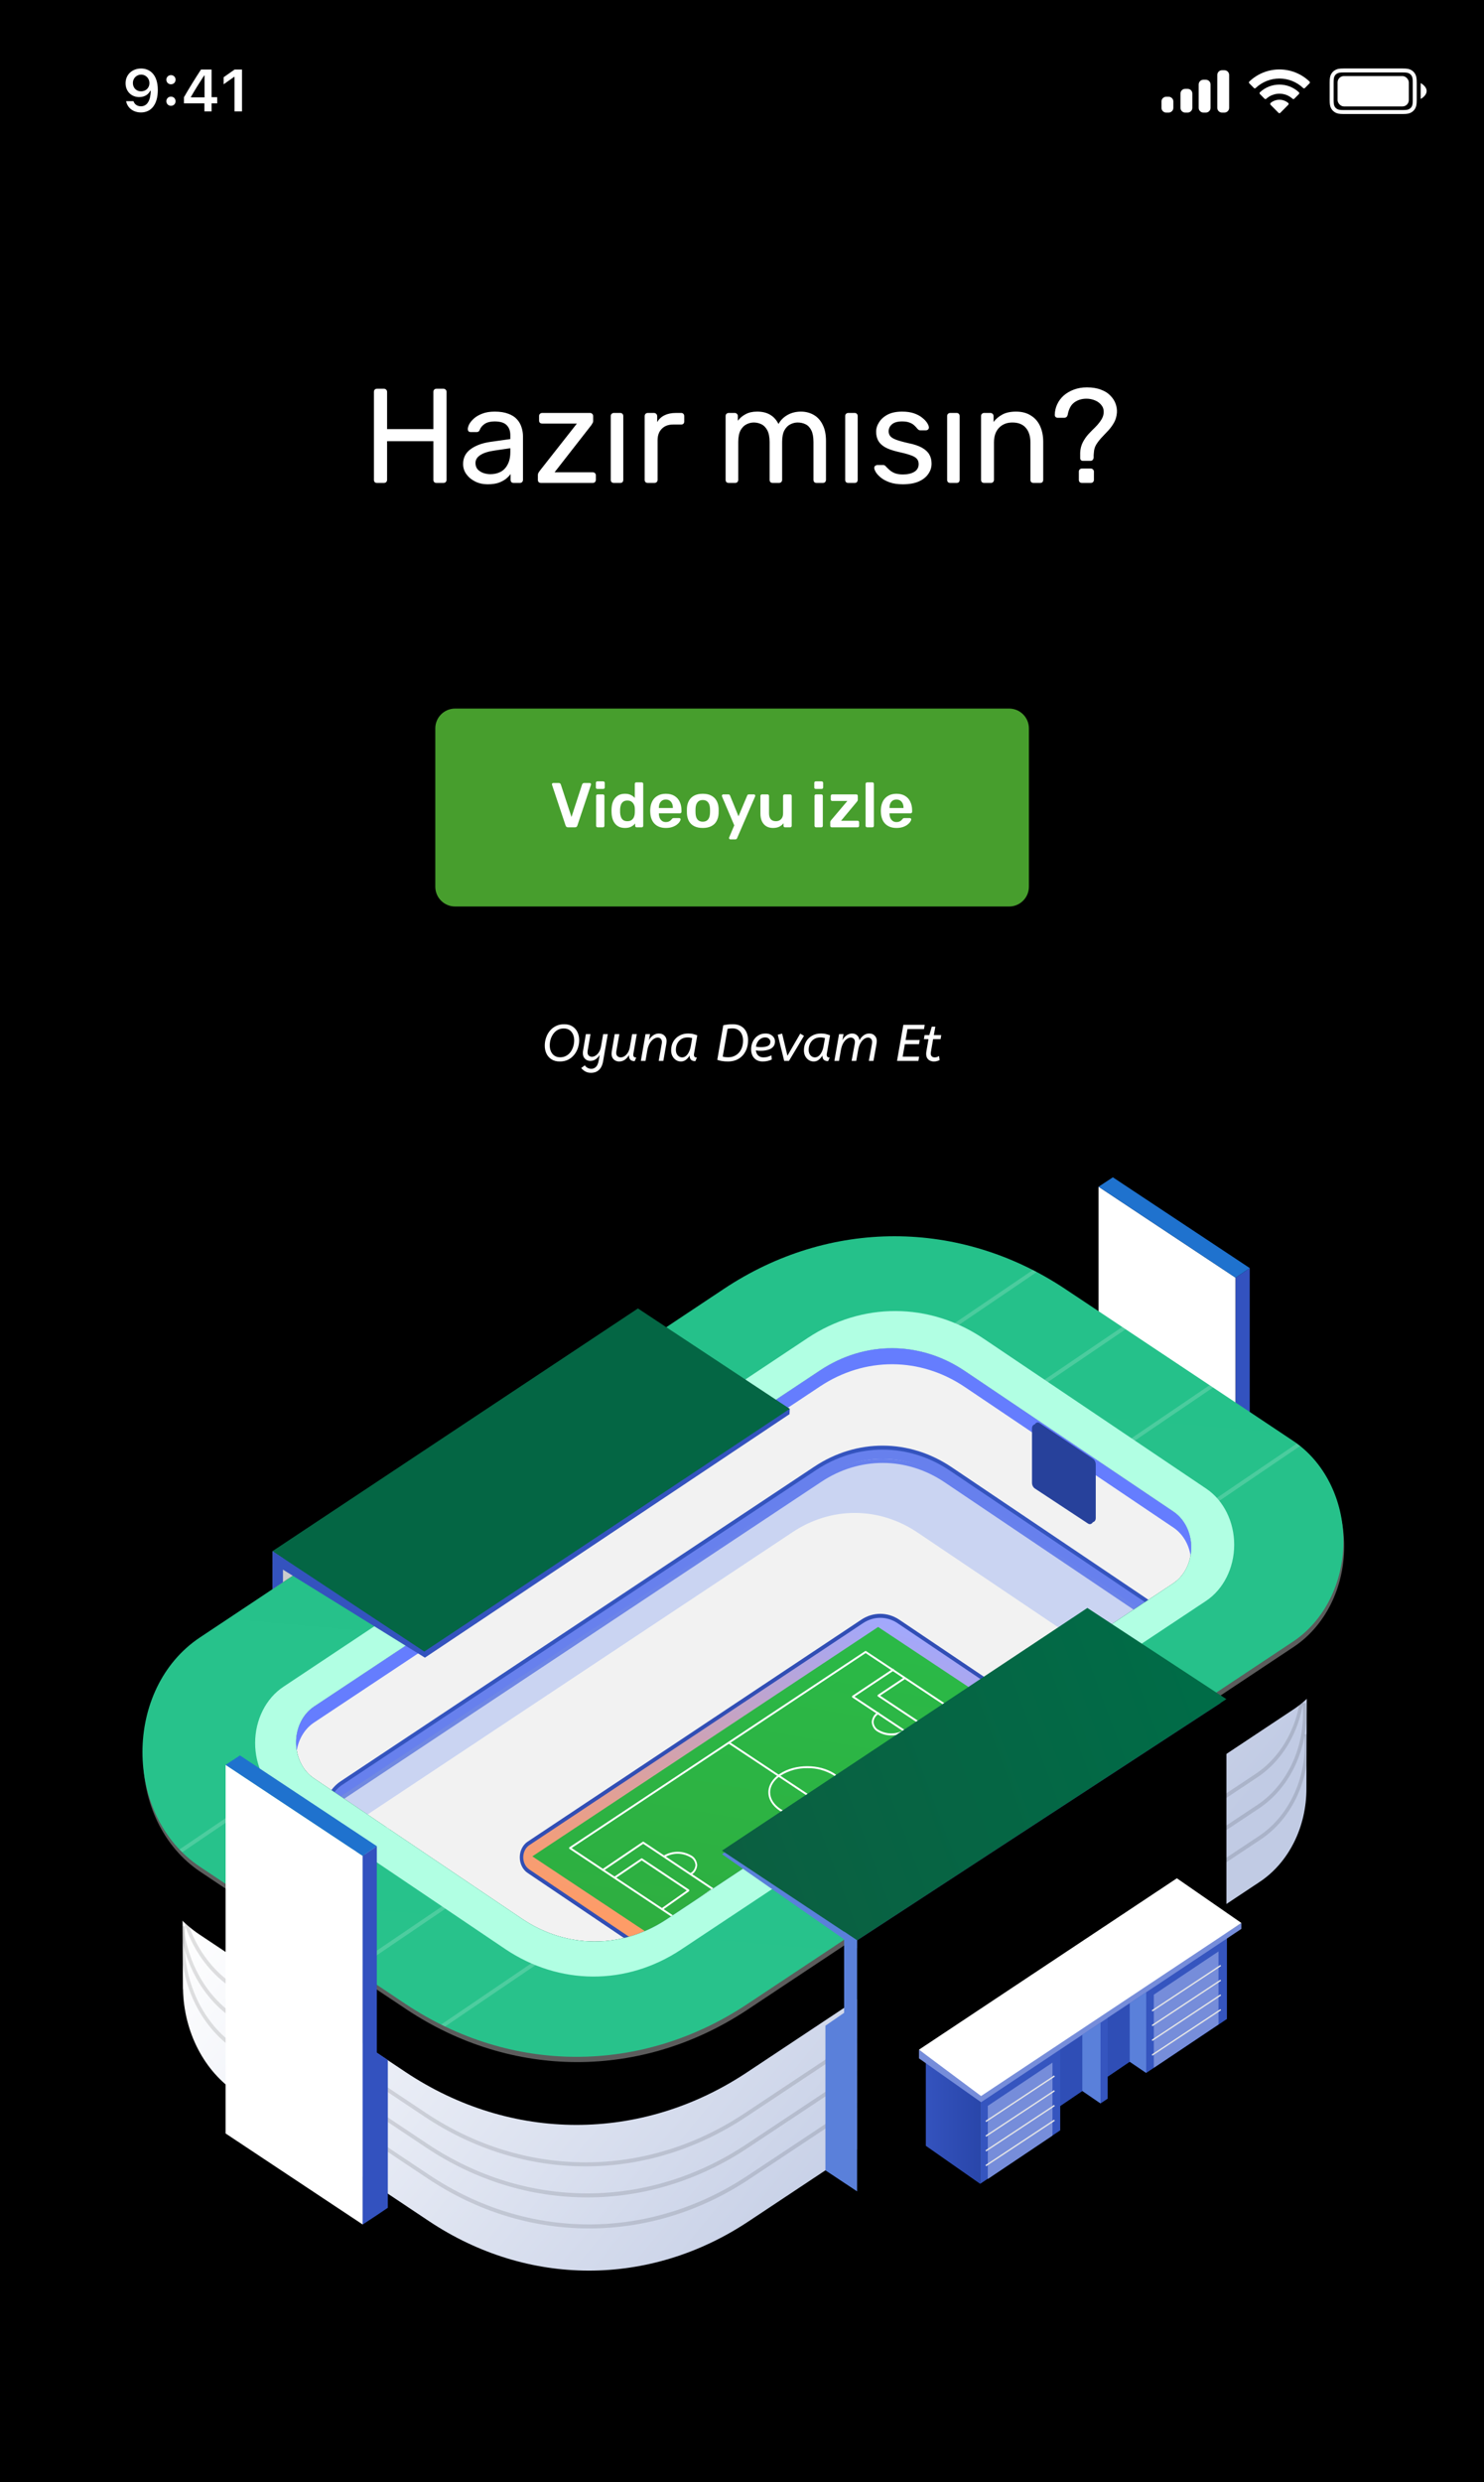 <svg width="375" height="627" viewBox="0 0 375 627" fill="none" xmlns="http://www.w3.org/2000/svg">
<g clip-path="url(#clip0_160_1298)">
<rect width="375" height="627" fill="black"/>
<path d="M35.659 17.31C33.367 17.31 31.733 18.877 31.733 21.023V21.038C31.733 23.045 33.154 24.524 35.183 24.524C36.633 24.524 37.556 23.785 37.944 22.95H38.091C38.054 25.088 37.358 26.854 35.615 26.854C34.685 26.854 34.033 26.37 33.755 25.63L33.733 25.557H31.873L31.887 25.638C32.224 27.256 33.674 28.406 35.615 28.406C38.274 28.406 39.878 26.297 39.878 22.737V22.723C39.878 18.914 37.915 17.31 35.659 17.31ZM35.652 23.074C34.451 23.074 33.579 22.195 33.579 20.972V20.957C33.579 19.778 34.509 18.848 35.674 18.848C36.846 18.848 37.761 19.793 37.761 21.002V21.016C37.761 22.21 36.846 23.074 35.652 23.074ZM43.203 21.294C43.877 21.294 44.368 20.782 44.368 20.137C44.368 19.485 43.877 18.98 43.203 18.98C42.537 18.98 42.039 19.485 42.039 20.137C42.039 20.782 42.537 21.294 43.203 21.294ZM43.203 26.729C43.877 26.729 44.368 26.224 44.368 25.572C44.368 24.92 43.877 24.415 43.203 24.415C42.537 24.415 42.039 24.92 42.039 25.572C42.039 26.224 42.537 26.729 43.203 26.729ZM51.655 28.143H53.464V26.114H54.885V24.554H53.464V17.574H50.791C49.355 19.756 47.854 22.188 46.484 24.568V26.114H51.655V28.143ZM48.242 24.598V24.488C49.268 22.693 50.491 20.738 51.575 19.082H51.685V24.598H48.242ZM59.265 28.143H61.155V17.574H59.273L56.511 19.515V21.294L59.141 19.434H59.265V28.143Z" fill="white"/>
<path fill-rule="evenodd" clip-rule="evenodd" d="M339.589 17.303H354.411C355.659 17.303 356.111 17.433 356.568 17.677C357.024 17.921 357.382 18.279 357.626 18.735C357.87 19.191 358 19.644 358 20.892V25.213C358 26.461 357.87 26.914 357.626 27.37C357.382 27.827 357.024 28.185 356.568 28.429C356.111 28.673 355.659 28.803 354.411 28.803H339.589C338.341 28.803 337.889 28.673 337.432 28.429C336.976 28.185 336.618 27.827 336.374 27.37C336.13 26.914 336 26.461 336 25.213V20.892C336 19.644 336.13 19.191 336.374 18.735C336.618 18.279 336.976 17.921 337.432 17.677C337.889 17.433 338.341 17.303 339.589 17.303ZM339.589 18.303C338.602 18.303 338.258 18.369 337.904 18.558C337.622 18.709 337.407 18.925 337.256 19.207C337.067 19.561 337 19.905 337 20.892V25.213C337 26.2 337.067 26.545 337.256 26.899C337.407 27.181 337.622 27.396 337.904 27.547C338.258 27.736 338.602 27.803 339.589 27.803H354.411C355.398 27.803 355.742 27.736 356.096 27.547C356.378 27.396 356.593 27.181 356.744 26.899C356.933 26.545 357 26.2 357 25.213V20.892C357 19.905 356.933 19.561 356.744 19.207C356.593 18.925 356.378 18.709 356.096 18.558C355.742 18.369 355.398 18.303 354.411 18.303H339.589ZM360.5 22.993C360.5 24.229 359 24.993 359 24.993V20.993C359 20.993 360.5 21.756 360.5 22.993Z" fill="white"/>
<rect x="338" y="19.219" width="18" height="7.667" rx="1.6" fill="white"/>
<path fill-rule="evenodd" clip-rule="evenodd" d="M307.623 18.708C307.6 18.824 307.6 18.963 307.6 19.242V26.942C307.6 27.221 307.6 27.36 307.623 27.476C307.718 27.952 308.09 28.324 308.566 28.419C308.682 28.442 308.821 28.442 309.1 28.442C309.379 28.442 309.518 28.442 309.634 28.419C310.11 28.324 310.482 27.952 310.577 27.476C310.6 27.36 310.6 27.221 310.6 26.942V19.242C310.6 18.963 310.6 18.824 310.577 18.708C310.482 18.232 310.11 17.86 309.634 17.765C309.518 17.742 309.379 17.742 309.1 17.742C308.821 17.742 308.682 17.742 308.566 17.765C308.09 17.86 307.718 18.232 307.623 18.708ZM302.9 21.642C302.9 21.363 302.9 21.224 302.923 21.108C303.018 20.632 303.39 20.26 303.866 20.165C303.982 20.142 304.121 20.142 304.4 20.142C304.679 20.142 304.818 20.142 304.934 20.165C305.41 20.26 305.782 20.632 305.877 21.108C305.9 21.224 305.9 21.363 305.9 21.642V26.942C305.9 27.221 305.9 27.36 305.877 27.476C305.782 27.952 305.41 28.324 304.934 28.419C304.818 28.442 304.679 28.442 304.4 28.442C304.121 28.442 303.982 28.442 303.866 28.419C303.39 28.324 303.018 27.952 302.923 27.476C302.9 27.36 302.9 27.221 302.9 26.942V21.642ZM298.323 23.408C298.3 23.524 298.3 23.663 298.3 23.942V26.942C298.3 27.221 298.3 27.36 298.323 27.476C298.418 27.952 298.79 28.324 299.266 28.419C299.382 28.442 299.521 28.442 299.8 28.442C300.079 28.442 300.218 28.442 300.334 28.419C300.81 28.324 301.182 27.952 301.277 27.476C301.3 27.36 301.3 27.221 301.3 26.942V23.942C301.3 23.663 301.3 23.524 301.277 23.408C301.182 22.932 300.81 22.56 300.334 22.465C300.218 22.442 300.079 22.442 299.8 22.442C299.521 22.442 299.382 22.442 299.266 22.465C298.79 22.56 298.418 22.932 298.323 23.408ZM293.523 25.408C293.5 25.524 293.5 25.663 293.5 25.942V26.942C293.5 27.221 293.5 27.36 293.523 27.476C293.618 27.952 293.99 28.324 294.466 28.419C294.582 28.442 294.721 28.442 295 28.442C295.279 28.442 295.418 28.442 295.534 28.419C296.01 28.324 296.382 27.952 296.477 27.476C296.5 27.36 296.5 27.221 296.5 26.942V25.942C296.5 25.663 296.5 25.524 296.477 25.408C296.382 24.932 296.01 24.56 295.534 24.465C295.418 24.442 295.279 24.442 295 24.442C294.721 24.442 294.582 24.442 294.466 24.465C293.99 24.56 293.618 24.932 293.523 25.408Z" fill="white"/>
<path fill-rule="evenodd" clip-rule="evenodd" d="M323.302 19.839C325.536 19.839 327.685 20.698 329.305 22.238C329.427 22.356 329.622 22.355 329.742 22.234L330.907 21.058C330.968 20.997 331.002 20.914 331.002 20.827C331.001 20.741 330.966 20.659 330.905 20.598C326.654 16.525 319.949 16.525 315.699 20.598C315.637 20.658 315.602 20.741 315.602 20.827C315.601 20.913 315.635 20.997 315.696 21.058L316.862 22.234C316.982 22.355 317.177 22.357 317.299 22.238C318.918 20.698 321.067 19.839 323.302 19.839V19.839ZM323.302 23.667C324.53 23.667 325.714 24.123 326.624 24.947C326.747 25.064 326.94 25.061 327.06 24.941L328.225 23.765C328.286 23.703 328.32 23.619 328.319 23.532C328.318 23.445 328.283 23.363 328.22 23.302C325.449 20.724 321.157 20.724 318.386 23.302C318.324 23.363 318.288 23.445 318.287 23.532C318.286 23.619 318.32 23.703 318.382 23.765L319.546 24.941C319.666 25.061 319.86 25.064 319.983 24.947C320.892 24.123 322.075 23.667 323.302 23.667V23.667ZM325.54 26.474C325.602 26.413 325.636 26.329 325.634 26.242C325.633 26.155 325.595 26.072 325.53 26.014C324.244 24.926 322.36 24.926 321.074 26.014C321.009 26.072 320.971 26.155 320.969 26.242C320.968 26.329 321.002 26.413 321.064 26.474L323.078 28.507C323.138 28.567 323.218 28.6 323.302 28.6C323.386 28.6 323.466 28.567 323.525 28.507L325.54 26.474Z" fill="white"/>
<path d="M95.266 122C95.017 122 94.824 121.932 94.688 121.796C94.552 121.637 94.484 121.445 94.484 121.218V99.016C94.484 98.767 94.552 98.574 94.688 98.438C94.824 98.279 95.017 98.2 95.266 98.2H97C97.25 98.2 97.442 98.279 97.578 98.438C97.737 98.574 97.816 98.767 97.816 99.016V108.4H109.512V99.016C109.512 98.767 109.58 98.574 109.716 98.438C109.875 98.279 110.068 98.2 110.294 98.2H112.028C112.278 98.2 112.47 98.279 112.606 98.438C112.765 98.574 112.844 98.767 112.844 99.016V121.218C112.844 121.445 112.765 121.637 112.606 121.796C112.47 121.932 112.278 122 112.028 122H110.294C110.068 122 109.875 121.932 109.716 121.796C109.58 121.637 109.512 121.445 109.512 121.218V111.46H97.816V121.218C97.816 121.445 97.737 121.637 97.578 121.796C97.442 121.932 97.25 122 97 122H95.266ZM123.211 122.34C122.077 122.34 121.046 122.113 120.117 121.66C119.187 121.207 118.439 120.595 117.873 119.824C117.306 119.053 117.023 118.181 117.023 117.206C117.023 115.642 117.657 114.395 118.927 113.466C120.196 112.537 121.851 111.925 123.891 111.63L128.957 110.916V109.93C128.957 108.842 128.639 107.992 128.005 107.38C127.393 106.768 126.384 106.462 124.979 106.462C123.959 106.462 123.131 106.666 122.497 107.074C121.885 107.482 121.454 108.003 121.205 108.638C121.069 108.978 120.831 109.148 120.491 109.148H118.961C118.711 109.148 118.519 109.08 118.383 108.944C118.269 108.785 118.213 108.604 118.213 108.4C118.213 108.06 118.337 107.641 118.587 107.142C118.859 106.643 119.267 106.156 119.811 105.68C120.355 105.204 121.046 104.807 121.885 104.49C122.746 104.15 123.789 103.98 125.013 103.98C126.373 103.98 127.517 104.161 128.447 104.524C129.376 104.864 130.101 105.329 130.623 105.918C131.167 106.507 131.552 107.176 131.779 107.924C132.028 108.672 132.153 109.431 132.153 110.202V121.218C132.153 121.445 132.073 121.637 131.915 121.796C131.779 121.932 131.597 122 131.371 122H129.807C129.557 122 129.365 121.932 129.229 121.796C129.093 121.637 129.025 121.445 129.025 121.218V119.756C128.73 120.164 128.333 120.572 127.835 120.98C127.336 121.365 126.713 121.694 125.965 121.966C125.217 122.215 124.299 122.34 123.211 122.34ZM123.925 119.79C124.854 119.79 125.704 119.597 126.475 119.212C127.245 118.804 127.846 118.181 128.277 117.342C128.73 116.503 128.957 115.449 128.957 114.18V113.228L125.013 113.806C123.403 114.033 122.191 114.418 121.375 114.962C120.559 115.483 120.151 116.152 120.151 116.968C120.151 117.603 120.332 118.135 120.695 118.566C121.08 118.974 121.556 119.28 122.123 119.484C122.712 119.688 123.313 119.79 123.925 119.79ZM136.7 122C136.474 122 136.281 121.932 136.122 121.796C135.986 121.637 135.918 121.445 135.918 121.218V120.028C135.918 119.824 135.964 119.631 136.054 119.45C136.168 119.269 136.281 119.099 136.394 118.94L145.778 107.006H137.006C136.78 107.006 136.587 106.938 136.428 106.802C136.292 106.666 136.224 106.473 136.224 106.224V105.102C136.224 104.875 136.292 104.694 136.428 104.558C136.587 104.399 136.78 104.32 137.006 104.32H149.11C149.337 104.32 149.518 104.399 149.654 104.558C149.813 104.694 149.892 104.875 149.892 105.102V106.36C149.892 106.564 149.836 106.745 149.722 106.904C149.632 107.063 149.53 107.233 149.416 107.414L140.134 119.314H149.79C150.017 119.314 150.198 119.382 150.334 119.518C150.493 119.654 150.572 119.847 150.572 120.096V121.218C150.572 121.445 150.493 121.637 150.334 121.796C150.198 121.932 150.017 122 149.79 122H136.7ZM155.121 122C154.895 122 154.702 121.932 154.543 121.796C154.407 121.637 154.339 121.445 154.339 121.218V105.102C154.339 104.875 154.407 104.694 154.543 104.558C154.702 104.399 154.895 104.32 155.121 104.32H156.753C156.98 104.32 157.161 104.399 157.297 104.558C157.433 104.694 157.501 104.875 157.501 105.102V121.218C157.501 121.445 157.433 121.637 157.297 121.796C157.161 121.932 156.98 122 156.753 122H155.121ZM163.688 122C163.461 122 163.268 121.932 163.11 121.796C162.974 121.637 162.906 121.445 162.906 121.218V105.136C162.906 104.909 162.974 104.717 163.11 104.558C163.268 104.399 163.461 104.32 163.688 104.32H165.252C165.478 104.32 165.671 104.399 165.83 104.558C165.988 104.717 166.068 104.909 166.068 105.136V106.632C166.521 105.861 167.144 105.283 167.938 104.898C168.731 104.513 169.683 104.32 170.794 104.32H172.154C172.38 104.32 172.562 104.399 172.698 104.558C172.834 104.694 172.902 104.875 172.902 105.102V106.496C172.902 106.723 172.834 106.904 172.698 107.04C172.562 107.176 172.38 107.244 172.154 107.244H170.114C168.89 107.244 167.926 107.607 167.224 108.332C166.521 109.035 166.17 109.998 166.17 111.222V121.218C166.17 121.445 166.09 121.637 165.932 121.796C165.773 121.932 165.58 122 165.354 122H163.688ZM184.141 122C183.914 122 183.721 121.932 183.563 121.796C183.427 121.637 183.359 121.445 183.359 121.218V105.102C183.359 104.875 183.427 104.694 183.563 104.558C183.721 104.399 183.914 104.32 184.141 104.32H185.671C185.897 104.32 186.079 104.399 186.215 104.558C186.373 104.694 186.453 104.875 186.453 105.102V106.292C186.974 105.589 187.631 105.034 188.425 104.626C189.218 104.195 190.17 103.98 191.281 103.98C193.842 103.957 195.655 105 196.721 107.108C197.242 106.156 198.001 105.397 198.999 104.83C199.996 104.263 201.129 103.98 202.399 103.98C203.577 103.98 204.643 104.252 205.595 104.796C206.569 105.34 207.329 106.167 207.873 107.278C208.439 108.366 208.723 109.737 208.723 111.392V121.218C208.723 121.445 208.643 121.637 208.485 121.796C208.349 121.932 208.167 122 207.941 122H206.343C206.116 122 205.923 121.932 205.765 121.796C205.629 121.637 205.561 121.445 205.561 121.218V111.698C205.561 110.429 205.379 109.431 205.017 108.706C204.654 107.981 204.167 107.471 203.555 107.176C202.943 106.881 202.274 106.734 201.549 106.734C200.959 106.734 200.359 106.881 199.747 107.176C199.135 107.471 198.625 107.981 198.217 108.706C197.831 109.431 197.639 110.429 197.639 111.698V121.218C197.639 121.445 197.559 121.637 197.401 121.796C197.265 121.932 197.083 122 196.857 122H195.259C195.032 122 194.839 121.932 194.681 121.796C194.545 121.637 194.477 121.445 194.477 121.218V111.698C194.477 110.429 194.284 109.431 193.899 108.706C193.513 107.981 193.015 107.471 192.403 107.176C191.791 106.881 191.145 106.734 190.465 106.734C189.875 106.734 189.275 106.881 188.663 107.176C188.051 107.471 187.541 107.981 187.133 108.706C186.747 109.431 186.555 110.417 186.555 111.664V121.218C186.555 121.445 186.475 121.637 186.317 121.796C186.181 121.932 185.999 122 185.773 122H184.141ZM214.356 122C214.129 122 213.936 121.932 213.778 121.796C213.642 121.637 213.574 121.445 213.574 121.218V105.102C213.574 104.875 213.642 104.694 213.778 104.558C213.936 104.399 214.129 104.32 214.356 104.32H215.988C216.214 104.32 216.396 104.399 216.532 104.558C216.668 104.694 216.736 104.875 216.736 105.102V121.218C216.736 121.445 216.668 121.637 216.532 121.796C216.396 121.932 216.214 122 215.988 122H214.356ZM228.127 122.34C226.858 122.34 225.77 122.181 224.863 121.864C223.957 121.547 223.22 121.161 222.653 120.708C222.087 120.255 221.656 119.801 221.361 119.348C221.089 118.895 220.942 118.532 220.919 118.26C220.897 118.011 220.976 117.818 221.157 117.682C221.339 117.546 221.52 117.478 221.701 117.478H223.197C223.333 117.478 223.435 117.501 223.503 117.546C223.594 117.569 223.707 117.659 223.843 117.818C224.138 118.135 224.467 118.453 224.829 118.77C225.192 119.087 225.634 119.348 226.155 119.552C226.699 119.756 227.368 119.858 228.161 119.858C229.317 119.858 230.269 119.643 231.017 119.212C231.765 118.759 232.139 118.101 232.139 117.24C232.139 116.673 231.981 116.22 231.663 115.88C231.369 115.54 230.825 115.234 230.031 114.962C229.261 114.69 228.195 114.407 226.835 114.112C225.475 113.795 224.399 113.409 223.605 112.956C222.812 112.48 222.245 111.925 221.905 111.29C221.565 110.633 221.395 109.896 221.395 109.08C221.395 108.241 221.645 107.437 222.143 106.666C222.642 105.873 223.367 105.227 224.319 104.728C225.294 104.229 226.507 103.98 227.957 103.98C229.136 103.98 230.145 104.127 230.983 104.422C231.822 104.717 232.513 105.091 233.057 105.544C233.601 105.975 234.009 106.405 234.281 106.836C234.553 107.267 234.701 107.629 234.723 107.924C234.746 108.151 234.678 108.343 234.519 108.502C234.361 108.638 234.179 108.706 233.975 108.706H232.547C232.389 108.706 232.253 108.672 232.139 108.604C232.049 108.536 231.958 108.457 231.867 108.366C231.641 108.071 231.369 107.777 231.051 107.482C230.757 107.187 230.36 106.949 229.861 106.768C229.385 106.564 228.751 106.462 227.957 106.462C226.824 106.462 225.974 106.7 225.407 107.176C224.841 107.652 224.557 108.253 224.557 108.978C224.557 109.409 224.682 109.794 224.931 110.134C225.181 110.474 225.657 110.78 226.359 111.052C227.062 111.324 228.105 111.619 229.487 111.936C230.983 112.231 232.162 112.627 233.023 113.126C233.885 113.625 234.497 114.203 234.859 114.86C235.222 115.517 235.403 116.277 235.403 117.138C235.403 118.09 235.12 118.963 234.553 119.756C234.009 120.549 233.193 121.184 232.105 121.66C231.04 122.113 229.714 122.34 228.127 122.34ZM240.121 122C239.895 122 239.702 121.932 239.543 121.796C239.407 121.637 239.339 121.445 239.339 121.218V105.102C239.339 104.875 239.407 104.694 239.543 104.558C239.702 104.399 239.895 104.32 240.121 104.32H241.753C241.98 104.32 242.161 104.399 242.297 104.558C242.433 104.694 242.501 104.875 242.501 105.102V121.218C242.501 121.445 242.433 121.637 242.297 121.796C242.161 121.932 241.98 122 241.753 122H240.121ZM248.688 122C248.461 122 248.268 121.932 248.11 121.796C247.974 121.637 247.906 121.445 247.906 121.218V105.102C247.906 104.875 247.974 104.694 248.11 104.558C248.268 104.399 248.461 104.32 248.688 104.32H250.286C250.512 104.32 250.694 104.399 250.83 104.558C250.988 104.694 251.068 104.875 251.068 105.102V106.598C251.657 105.827 252.394 105.204 253.278 104.728C254.184 104.229 255.34 103.98 256.746 103.98C258.219 103.98 259.466 104.309 260.486 104.966C261.528 105.601 262.31 106.496 262.832 107.652C263.353 108.785 263.614 110.111 263.614 111.63V121.218C263.614 121.445 263.546 121.637 263.41 121.796C263.274 121.932 263.092 122 262.866 122H261.166C260.939 122 260.746 121.932 260.588 121.796C260.452 121.637 260.384 121.445 260.384 121.218V111.8C260.384 110.213 259.998 108.978 259.228 108.094C258.457 107.187 257.324 106.734 255.828 106.734C254.422 106.734 253.289 107.187 252.428 108.094C251.589 108.978 251.17 110.213 251.17 111.8V121.218C251.17 121.445 251.09 121.637 250.932 121.796C250.796 121.932 250.614 122 250.388 122H248.688ZM273.673 116.424C273.469 116.424 273.299 116.367 273.163 116.254C273.027 116.118 272.959 115.937 272.959 115.71C272.959 115.483 272.959 115.257 272.959 115.03C272.959 114.803 272.959 114.577 272.959 114.35C273.004 113.375 273.22 112.514 273.605 111.766C273.99 111.018 274.455 110.338 274.999 109.726C275.566 109.114 276.132 108.536 276.699 107.992C277.266 107.425 277.742 106.859 278.127 106.292C278.535 105.725 278.784 105.125 278.875 104.49C278.966 103.674 278.807 102.994 278.399 102.45C277.991 101.883 277.436 101.453 276.733 101.158C276.03 100.863 275.305 100.716 274.557 100.716C273.356 100.716 272.324 101.033 271.463 101.668C270.624 102.28 270.069 103.323 269.797 104.796C269.729 105.068 269.616 105.261 269.457 105.374C269.298 105.487 269.117 105.544 268.913 105.544H267.281C267.077 105.544 266.896 105.476 266.737 105.34C266.601 105.204 266.533 105.023 266.533 104.796C266.556 103.867 266.76 102.983 267.145 102.144C267.53 101.305 268.074 100.569 268.777 99.934C269.502 99.299 270.352 98.801 271.327 98.438C272.324 98.053 273.435 97.86 274.659 97.86C276.042 97.86 277.22 98.053 278.195 98.438C279.192 98.801 279.986 99.299 280.575 99.934C281.187 100.546 281.629 101.226 281.901 101.974C282.173 102.722 282.286 103.47 282.241 104.218C282.173 105.125 281.946 105.941 281.561 106.666C281.176 107.369 280.711 108.026 280.167 108.638C279.623 109.227 279.068 109.817 278.501 110.406C277.957 110.973 277.481 111.573 277.073 112.208C276.688 112.82 276.472 113.489 276.427 114.214C276.404 114.463 276.382 114.713 276.359 114.962C276.359 115.189 276.359 115.415 276.359 115.642C276.314 115.891 276.223 116.084 276.087 116.22C275.951 116.356 275.758 116.424 275.509 116.424H273.673ZM273.401 122C273.174 122 272.982 121.932 272.823 121.796C272.687 121.637 272.619 121.445 272.619 121.218V119.144C272.619 118.917 272.687 118.736 272.823 118.6C272.982 118.441 273.174 118.362 273.401 118.362H275.611C275.86 118.362 276.053 118.441 276.189 118.6C276.348 118.736 276.427 118.917 276.427 119.144V121.218C276.427 121.445 276.348 121.637 276.189 121.796C276.053 121.932 275.86 122 275.611 122H273.401Z" fill="white"/>
<g filter="url(#filter0_dd_160_1298)">
<path d="M110 176C110 173.239 112.239 171 115 171H255C257.761 171 260 173.239 260 176V216C260 218.761 257.761 221 255 221H115C112.239 221 110 218.761 110 216V176Z" fill="#479E2D"/>
<path d="M143.534 201C143.363 201 143.23 200.957 143.134 200.872C143.038 200.787 142.969 200.68 142.926 200.552L139.502 190.28C139.481 190.227 139.47 190.179 139.47 190.136C139.47 190.04 139.502 189.96 139.566 189.896C139.63 189.832 139.71 189.8 139.806 189.8H141.214C141.363 189.8 141.475 189.843 141.55 189.928C141.635 190.003 141.689 190.077 141.71 190.152L144.414 198.392L147.102 190.152C147.134 190.077 147.187 190.003 147.262 189.928C147.347 189.843 147.465 189.8 147.614 189.8H149.022C149.107 189.8 149.182 189.832 149.246 189.896C149.321 189.96 149.358 190.04 149.358 190.136C149.358 190.179 149.347 190.227 149.326 190.28L145.902 200.552C145.859 200.68 145.79 200.787 145.694 200.872C145.598 200.957 145.465 201 145.294 201H143.534ZM151.024 201C150.918 201 150.827 200.963 150.752 200.888C150.678 200.813 150.64 200.723 150.64 200.616V193.064C150.64 192.957 150.678 192.867 150.752 192.792C150.827 192.717 150.918 192.68 151.024 192.68H152.352C152.47 192.68 152.56 192.717 152.624 192.792C152.699 192.867 152.736 192.957 152.736 193.064V200.616C152.736 200.723 152.699 200.813 152.624 200.888C152.56 200.963 152.47 201 152.352 201H151.024ZM150.96 191.304C150.843 191.304 150.747 191.272 150.672 191.208C150.608 191.133 150.576 191.037 150.576 190.92V189.768C150.576 189.661 150.608 189.571 150.672 189.496C150.747 189.421 150.843 189.384 150.96 189.384H152.416C152.534 189.384 152.63 189.421 152.704 189.496C152.779 189.571 152.816 189.661 152.816 189.768V190.92C152.816 191.037 152.779 191.133 152.704 191.208C152.63 191.272 152.534 191.304 152.416 191.304H150.96ZM157.947 201.16C157.392 201.16 156.902 201.069 156.475 200.888C156.059 200.696 155.712 200.429 155.435 200.088C155.158 199.747 154.944 199.347 154.795 198.888C154.646 198.419 154.56 197.907 154.539 197.352C154.528 197.16 154.523 196.989 154.523 196.84C154.523 196.68 154.528 196.504 154.539 196.312C154.56 195.779 154.64 195.283 154.779 194.824C154.928 194.365 155.142 193.965 155.419 193.624C155.707 193.272 156.059 193 156.475 192.808C156.902 192.616 157.392 192.52 157.947 192.52C158.523 192.52 159.008 192.621 159.403 192.824C159.808 193.016 160.144 193.267 160.411 193.576V190.024C160.411 189.917 160.443 189.827 160.507 189.752C160.582 189.677 160.678 189.64 160.795 189.64H162.155C162.262 189.64 162.352 189.677 162.427 189.752C162.502 189.827 162.539 189.917 162.539 190.024V200.616C162.539 200.723 162.502 200.813 162.427 200.888C162.352 200.963 162.262 201 162.155 201H160.891C160.774 201 160.678 200.963 160.603 200.888C160.539 200.813 160.507 200.723 160.507 200.616V200.024C160.24 200.355 159.899 200.627 159.483 200.84C159.078 201.053 158.566 201.16 157.947 201.16ZM158.539 199.448C158.987 199.448 159.344 199.347 159.611 199.144C159.878 198.941 160.075 198.685 160.203 198.376C160.331 198.056 160.4 197.731 160.411 197.4C160.422 197.208 160.427 197.005 160.427 196.792C160.427 196.568 160.422 196.36 160.411 196.168C160.4 195.848 160.326 195.544 160.187 195.256C160.048 194.957 159.846 194.712 159.579 194.52C159.312 194.328 158.966 194.232 158.539 194.232C158.091 194.232 157.734 194.333 157.467 194.536C157.211 194.728 157.024 194.984 156.907 195.304C156.79 195.624 156.72 195.976 156.699 196.36C156.688 196.68 156.688 197 156.699 197.32C156.72 197.704 156.79 198.056 156.907 198.376C157.024 198.696 157.211 198.957 157.467 199.16C157.734 199.352 158.091 199.448 158.539 199.448ZM168.256 201.16C167.072 201.16 166.133 200.819 165.44 200.136C164.746 199.453 164.373 198.483 164.32 197.224C164.309 197.117 164.304 196.984 164.304 196.824C164.304 196.653 164.309 196.52 164.32 196.424C164.362 195.624 164.544 194.931 164.864 194.344C165.194 193.757 165.648 193.309 166.224 193C166.8 192.68 167.477 192.52 168.256 192.52C169.12 192.52 169.845 192.701 170.432 193.064C171.018 193.416 171.461 193.912 171.76 194.552C172.058 195.181 172.208 195.912 172.208 196.744V197.08C172.208 197.187 172.17 197.277 172.096 197.352C172.021 197.427 171.925 197.464 171.808 197.464H166.496C166.496 197.464 166.496 197.48 166.496 197.512C166.496 197.544 166.496 197.571 166.496 197.592C166.506 197.965 166.576 198.312 166.704 198.632C166.842 198.941 167.04 199.192 167.296 199.384C167.562 199.576 167.877 199.672 168.24 199.672C168.538 199.672 168.789 199.629 168.992 199.544C169.194 199.448 169.36 199.341 169.488 199.224C169.616 199.107 169.706 199.011 169.76 198.936C169.856 198.808 169.93 198.733 169.984 198.712C170.048 198.68 170.138 198.664 170.256 198.664H171.632C171.738 198.664 171.824 198.696 171.888 198.76C171.962 198.824 171.994 198.904 171.984 199C171.973 199.171 171.882 199.379 171.712 199.624C171.552 199.869 171.317 200.109 171.008 200.344C170.698 200.579 170.309 200.776 169.84 200.936C169.381 201.085 168.853 201.16 168.256 201.16ZM166.496 196.12H170.032V196.072C170.032 195.656 169.962 195.293 169.824 194.984C169.685 194.675 169.482 194.429 169.216 194.248C168.949 194.067 168.629 193.976 168.256 193.976C167.882 193.976 167.562 194.067 167.296 194.248C167.029 194.429 166.826 194.675 166.688 194.984C166.56 195.293 166.496 195.656 166.496 196.072V196.12ZM177.586 201.16C176.733 201.16 176.013 201.011 175.426 200.712C174.85 200.413 174.407 199.992 174.098 199.448C173.799 198.904 173.629 198.269 173.586 197.544C173.575 197.352 173.57 197.117 173.57 196.84C173.57 196.563 173.575 196.328 173.586 196.136C173.629 195.4 173.805 194.765 174.114 194.232C174.434 193.688 174.882 193.267 175.458 192.968C176.045 192.669 176.754 192.52 177.586 192.52C178.418 192.52 179.122 192.669 179.698 192.968C180.285 193.267 180.733 193.688 181.042 194.232C181.362 194.765 181.543 195.4 181.586 196.136C181.597 196.328 181.602 196.563 181.602 196.84C181.602 197.117 181.597 197.352 181.586 197.544C181.543 198.269 181.367 198.904 181.058 199.448C180.759 199.992 180.317 200.413 179.73 200.712C179.154 201.011 178.439 201.16 177.586 201.16ZM177.586 199.576C178.151 199.576 178.589 199.4 178.898 199.048C179.207 198.685 179.378 198.157 179.41 197.464C179.421 197.304 179.426 197.096 179.426 196.84C179.426 196.584 179.421 196.376 179.41 196.216C179.378 195.533 179.207 195.011 178.898 194.648C178.589 194.285 178.151 194.104 177.586 194.104C177.021 194.104 176.583 194.285 176.274 194.648C175.965 195.011 175.794 195.533 175.762 196.216C175.751 196.376 175.746 196.584 175.746 196.84C175.746 197.096 175.751 197.304 175.762 197.464C175.794 198.157 175.965 198.685 176.274 199.048C176.583 199.4 177.021 199.576 177.586 199.576ZM184.551 204.04C184.465 204.04 184.391 204.008 184.327 203.944C184.263 203.88 184.231 203.805 184.231 203.72C184.231 203.677 184.231 203.635 184.231 203.592C184.241 203.56 184.263 203.517 184.295 203.464L185.543 200.504L182.471 193.256C182.428 193.149 182.407 193.075 182.407 193.032C182.417 192.936 182.455 192.856 182.519 192.792C182.583 192.717 182.663 192.68 182.759 192.68H184.055C184.183 192.68 184.279 192.712 184.343 192.776C184.407 192.84 184.455 192.909 184.487 192.984L186.615 198.216L188.807 192.984C188.839 192.899 188.887 192.829 188.951 192.776C189.015 192.712 189.111 192.68 189.239 192.68H190.519C190.604 192.68 190.679 192.712 190.743 192.776C190.817 192.84 190.855 192.915 190.855 193C190.855 193.064 190.833 193.149 190.791 193.256L186.263 203.736C186.22 203.821 186.167 203.891 186.103 203.944C186.039 204.008 185.943 204.04 185.815 204.04H184.551ZM195.322 201.16C194.671 201.16 194.106 201.016 193.626 200.728C193.157 200.429 192.794 200.013 192.538 199.48C192.282 198.936 192.154 198.296 192.154 197.56V193.064C192.154 192.957 192.191 192.867 192.266 192.792C192.341 192.717 192.431 192.68 192.538 192.68H193.946C194.063 192.68 194.154 192.717 194.218 192.792C194.293 192.867 194.33 192.957 194.33 193.064V197.464C194.33 198.787 194.911 199.448 196.074 199.448C196.629 199.448 197.066 199.272 197.386 198.92C197.717 198.568 197.882 198.083 197.882 197.464V193.064C197.882 192.957 197.919 192.867 197.994 192.792C198.069 192.717 198.159 192.68 198.266 192.68H199.674C199.781 192.68 199.871 192.717 199.946 192.792C200.021 192.867 200.058 192.957 200.058 193.064V200.616C200.058 200.723 200.021 200.813 199.946 200.888C199.871 200.963 199.781 201 199.674 201H198.378C198.261 201 198.165 200.963 198.09 200.888C198.026 200.813 197.994 200.723 197.994 200.616V199.96C197.706 200.333 197.349 200.627 196.922 200.84C196.495 201.053 195.962 201.16 195.322 201.16ZM206.212 201C206.105 201 206.015 200.963 205.94 200.888C205.865 200.813 205.828 200.723 205.828 200.616V193.064C205.828 192.957 205.865 192.867 205.94 192.792C206.015 192.717 206.105 192.68 206.212 192.68H207.54C207.657 192.68 207.748 192.717 207.812 192.792C207.887 192.867 207.924 192.957 207.924 193.064V200.616C207.924 200.723 207.887 200.813 207.812 200.888C207.748 200.963 207.657 201 207.54 201H206.212ZM206.148 191.304C206.031 191.304 205.935 191.272 205.86 191.208C205.796 191.133 205.764 191.037 205.764 190.92V189.768C205.764 189.661 205.796 189.571 205.86 189.496C205.935 189.421 206.031 189.384 206.148 189.384H207.604C207.721 189.384 207.817 189.421 207.892 189.496C207.967 189.571 208.004 189.661 208.004 189.768V190.92C208.004 191.037 207.967 191.133 207.892 191.208C207.817 191.272 207.721 191.304 207.604 191.304H206.148ZM210.186 201C210.069 201 209.973 200.963 209.898 200.888C209.834 200.813 209.802 200.723 209.802 200.616V199.704C209.802 199.608 209.824 199.517 209.866 199.432C209.92 199.336 209.973 199.256 210.026 199.192L214.122 194.344H210.314C210.208 194.344 210.117 194.312 210.042 194.248C209.968 194.173 209.93 194.077 209.93 193.96V193.064C209.93 192.957 209.968 192.867 210.042 192.792C210.117 192.717 210.208 192.68 210.314 192.68H216.378C216.496 192.68 216.586 192.717 216.65 192.792C216.725 192.867 216.762 192.957 216.762 193.064V194.04C216.762 194.136 216.741 194.221 216.698 194.296C216.656 194.371 216.602 194.451 216.538 194.536L212.538 199.336H216.714C216.821 199.336 216.912 199.373 216.986 199.448C217.061 199.512 217.098 199.603 217.098 199.72V200.616C217.098 200.723 217.061 200.813 216.986 200.888C216.912 200.963 216.821 201 216.714 201H210.186ZM219.118 201C219.012 201 218.921 200.963 218.846 200.888C218.772 200.813 218.734 200.723 218.734 200.616V190.024C218.734 189.917 218.772 189.827 218.846 189.752C218.921 189.677 219.012 189.64 219.118 189.64H220.446C220.553 189.64 220.644 189.677 220.718 189.752C220.793 189.827 220.83 189.917 220.83 190.024V200.616C220.83 200.723 220.793 200.813 220.718 200.888C220.644 200.963 220.553 201 220.446 201H219.118ZM226.537 201.16C225.353 201.16 224.414 200.819 223.721 200.136C223.028 199.453 222.654 198.483 222.601 197.224C222.59 197.117 222.585 196.984 222.585 196.824C222.585 196.653 222.59 196.52 222.601 196.424C222.644 195.624 222.825 194.931 223.145 194.344C223.476 193.757 223.929 193.309 224.505 193C225.081 192.68 225.758 192.52 226.537 192.52C227.401 192.52 228.126 192.701 228.713 193.064C229.3 193.416 229.742 193.912 230.041 194.552C230.34 195.181 230.489 195.912 230.489 196.744V197.08C230.489 197.187 230.452 197.277 230.377 197.352C230.302 197.427 230.206 197.464 230.089 197.464H224.777C224.777 197.464 224.777 197.48 224.777 197.512C224.777 197.544 224.777 197.571 224.777 197.592C224.788 197.965 224.857 198.312 224.985 198.632C225.124 198.941 225.321 199.192 225.577 199.384C225.844 199.576 226.158 199.672 226.521 199.672C226.82 199.672 227.07 199.629 227.273 199.544C227.476 199.448 227.641 199.341 227.769 199.224C227.897 199.107 227.988 199.011 228.041 198.936C228.137 198.808 228.212 198.733 228.265 198.712C228.329 198.68 228.42 198.664 228.537 198.664H229.913C230.02 198.664 230.105 198.696 230.169 198.76C230.244 198.824 230.276 198.904 230.265 199C230.254 199.171 230.164 199.379 229.993 199.624C229.833 199.869 229.598 200.109 229.289 200.344C228.98 200.579 228.59 200.776 228.121 200.936C227.662 201.085 227.134 201.16 226.537 201.16ZM224.777 196.12H228.313V196.072C228.313 195.656 228.244 195.293 228.105 194.984C227.966 194.675 227.764 194.429 227.497 194.248C227.23 194.067 226.91 193.976 226.537 193.976C226.164 193.976 225.844 194.067 225.577 194.248C225.31 194.429 225.108 194.675 224.969 194.984C224.841 195.293 224.777 195.656 224.777 196.072V196.12Z" fill="white"/>
</g>
<g opacity="0.249" filter="url(#filter1_f_160_1298)">
<rect width="266.259" height="132.397" rx="32.152" transform="matrix(0.88 -0.475 0.433 0.901 36.004 503.098)" fill="black"/>
</g>
<path d="M223.728 326.828L49.792 432.803L139.058 513.843L314.93 407.209L294.039 353.297L223.728 326.828V326.828Z" fill="#F2F2F2"/>
<path d="M185.102 502.686C182.88 504.161 180.139 504.15 177.926 502.657L133.529 472.696C132.445 471.965 131.781 470.626 131.785 469.181C131.789 467.735 132.46 466.401 133.548 465.678L217.877 409.594C220.717 407.705 224.22 407.717 227.051 409.624L275.801 442.464L185.102 502.686Z" fill="url(#paint0_linear_160_1298)"/>
<path fill-rule="evenodd" clip-rule="evenodd" d="M185.322 503.122C184.171 503.886 182.865 504.288 181.535 504.286C180.188 504.287 178.866 503.875 177.704 503.092L133.307 473.131C132.087 472.309 131.34 470.803 131.345 469.178C131.349 467.552 132.105 466.052 133.328 465.239L217.657 409.155C220.635 407.18 224.305 407.191 227.274 409.186L276.676 442.466L185.322 503.122ZM184.882 502.247L274.926 442.46L226.828 410.059C224.133 408.248 220.801 408.237 218.097 410.031L133.768 466.114C132.815 466.748 132.227 467.915 132.224 469.181C132.221 470.446 132.802 471.618 133.751 472.258L178.148 502.219C180.226 503.617 182.795 503.628 184.882 502.247Z" fill="#314EB5"/>
<path d="M282.53 438.306C276.169 440.134 288.238 425.125 282.581 421.314L231.862 387.147C222.127 380.588 210.079 380.545 200.308 387.033L79.244 467.426C76.61 469.175 74.983 472.403 74.972 475.901C74.962 479.4 76.569 482.641 79.192 484.411C79.192 484.411 73.259 465.618 79.77 458.027L102.052 442.059L208.262 371.629L220.814 367.33L233.55 369.047L248.503 378.162L298.785 412.723C298.785 412.723 303.802 432.194 282.53 438.306Z" fill="#CAD4F2"/>
<path d="M300.503 390.292V390.292L289.423 405.109V405.109L300.503 390.292Z" fill="#808080"/>
<path d="M211.759 368.707L198.804 345.077V345.077L211.759 368.707V368.707Z" fill="#808080"/>
<path d="M244.762 346.217V346.217L233.548 369.049V369.049L244.762 346.217Z" fill="#808080"/>
<path d="M273.858 371.21V371.21L262.779 386.028V386.028L273.858 371.21Z" fill="#808080"/>
<path d="M180.325 387.986L163.477 370.641V370.641L180.325 387.986V387.986Z" fill="#808080"/>
<path d="M148.852 409.762L132.014 392.403V392.403L148.852 409.762V409.762Z" fill="#808080"/>
<path d="M113.614 434.881L96.776 417.522V417.522L113.614 434.881V434.881Z" fill="#808080"/>
<path d="M86.279 450.437L66.661 435.467V435.467L86.279 450.437V450.437Z" fill="#808080"/>
<path d="M215.509 411.131L189.855 382.905V382.905L215.509 411.131V411.131Z" fill="#808080"/>
<path d="M254.773 383.702V383.702L229.626 411.379V411.379L254.773 383.702Z" fill="#808080"/>
<path d="M286.566 403.169V403.169L261.419 430.846V430.846L286.566 403.169Z" fill="#808080"/>
<path d="M175.858 437.775L148.589 410.13V410.13L175.858 437.775V437.775Z" fill="#808080"/>
<path d="M136.96 462.915L105.19 438.154V438.154L136.96 462.915V462.915Z" fill="#808080"/>
<path fill-rule="evenodd" clip-rule="evenodd" d="M290.227 424.449L170.352 503.93C159.334 511.216 145.767 511.156 134.798 503.774L85.563 470.548C82.534 468.504 80.679 464.762 80.691 460.724C80.703 456.686 82.582 452.959 85.623 450.94L206.686 370.548C216.871 363.802 229.418 363.847 239.567 370.665L290.285 404.832C293.318 406.875 295.176 410.618 295.164 414.66C295.152 418.701 293.271 422.43 290.227 424.449ZM288.95 407.451L238.232 373.284C228.902 367.015 217.367 366.973 208.004 373.175L86.94 453.568C84.713 455.047 83.337 457.776 83.328 460.734C83.319 463.692 84.678 466.433 86.896 467.93L136.132 501.156C146.282 507.988 158.837 508.043 169.032 501.3L288.907 421.82C291.137 420.341 292.515 417.61 292.523 414.65C292.532 411.689 291.171 408.947 288.95 407.451Z" fill="#6780ED"/>
<path fill-rule="evenodd" clip-rule="evenodd" d="M169.91 501.238C164.672 504.707 158.734 506.53 152.69 506.526C146.556 506.53 140.532 504.652 135.239 501.085L86.005 467.86C83.246 465.999 81.556 462.591 81.567 458.912C81.578 455.234 83.289 451.839 86.059 450L205.785 370.496C216.524 363.384 229.753 363.432 240.453 370.621L289.838 403.89C292.6 405.75 294.292 409.16 294.281 412.841C294.27 416.522 292.557 419.919 289.784 421.757L169.91 501.238ZM240.005 371.494C234.853 368.028 228.991 366.203 223.022 366.207C217.124 366.203 211.33 367.985 206.222 371.373L86.496 450.877C83.997 452.536 82.453 455.598 82.443 458.916C82.433 462.235 83.958 465.309 86.447 466.988L135.681 500.212C146.105 507.228 158.998 507.285 169.468 500.361L289.342 420.881C291.843 419.223 293.389 416.159 293.398 412.838C293.408 409.517 291.881 406.442 289.39 404.763L240.005 371.494Z" fill="#3454BE"/>
<path fill-rule="evenodd" clip-rule="evenodd" d="M169.91 505.076C164.672 508.544 158.733 510.368 152.689 510.364C146.555 510.368 140.532 508.49 135.239 504.924L86.005 471.698C83.246 469.836 81.556 466.428 81.567 462.75C81.578 459.071 83.289 455.677 86.059 453.838L207.123 373.446C217.034 366.881 229.244 366.925 239.12 373.56L289.838 407.727C292.6 409.588 294.292 412.998 294.281 416.679C294.27 420.36 292.557 423.756 289.784 425.595L169.91 505.076ZM293.398 416.676C293.408 413.356 291.881 410.28 289.39 408.601L238.672 374.434C229.069 367.981 217.197 367.939 207.559 374.323L86.496 454.715C83.997 456.374 82.453 459.436 82.443 462.754C82.433 466.073 83.958 469.147 86.447 470.826L135.681 504.051C146.105 511.068 158.998 511.125 169.468 504.199L289.342 424.719C291.843 423.06 293.388 419.997 293.398 416.676Z" fill="url(#paint1_linear_160_1298)"/>
<path d="M221.901 411.004L134.519 468.953L175.402 496.111L262.777 438.145L221.901 411.004V411.004Z" fill="url(#paint2_linear_160_1298)"/>
<path fill-rule="evenodd" clip-rule="evenodd" d="M178.683 490.023C178.649 490.045 178.611 490.057 178.573 490.057C178.534 490.057 178.496 490.045 178.463 490.023L143.911 467.071C143.843 467.026 143.801 466.942 143.801 466.852C143.801 466.761 143.843 466.678 143.911 466.633L218.629 417.094C218.697 417.049 218.78 417.049 218.848 417.095L253.394 440.032C253.462 440.077 253.504 440.16 253.504 440.251C253.504 440.341 253.462 440.425 253.394 440.47L178.683 490.023ZM178.572 489.51L252.844 440.249L218.738 417.604L144.46 466.85L178.572 489.51Z" fill="white"/>
<path d="M218.773 463.46C218.872 463.46 218.959 463.383 218.985 463.273C219.01 463.162 218.969 463.046 218.883 462.988L184.331 440.036C184.226 439.966 184.091 440.007 184.03 440.128C183.97 440.249 184.006 440.404 184.111 440.473L218.663 463.426C218.696 463.448 218.734 463.46 218.773 463.46V463.46Z" fill="white"/>
<path fill-rule="evenodd" clip-rule="evenodd" d="M210.812 457.456C208.69 458.741 206.319 459.387 203.921 459.334C201.527 459.39 199.16 458.741 197.045 457.448C195.185 456.211 194.162 454.551 194.167 452.775C194.17 450.979 195.22 449.303 197.12 448.054C200.936 445.547 207.112 445.55 210.886 448.061C212.747 449.299 213.769 450.959 213.766 452.735C213.761 454.531 212.713 456.207 210.812 457.456ZM210.669 448.498C208.622 447.247 206.331 446.619 204.013 446.673V446.673C201.691 446.622 199.396 447.248 197.341 448.493C195.583 449.648 194.612 451.168 194.609 452.775C194.605 454.363 195.549 455.867 197.268 457.01C200.922 459.441 206.9 459.443 210.596 457.016C212.354 455.861 213.324 454.34 213.328 452.734C213.332 451.146 212.387 449.642 210.669 448.498Z" fill="white"/>
<path d="M174.55 473.656C174.589 473.656 174.626 473.645 174.659 473.623C175.516 473.185 176.098 472.246 176.18 471.172C176.107 470.112 175.539 469.182 174.697 468.744C172.516 467.48 169.944 467.478 167.762 468.74C167.658 468.81 167.622 468.964 167.682 469.084C167.742 469.205 167.875 469.248 167.98 469.18C170.024 467.996 172.434 467.997 174.477 469.182C175.178 469.535 175.661 470.294 175.74 471.17C175.654 472.062 175.158 472.831 174.441 473.184C174.355 473.241 174.312 473.358 174.338 473.468C174.363 473.579 174.451 473.656 174.55 473.656L174.55 473.656Z" fill="white"/>
<path d="M170.227 484.51C170.268 484.51 170.308 484.497 170.342 484.472L180.282 477.458C180.348 477.411 180.388 477.328 180.387 477.239C180.386 477.15 180.344 477.068 180.277 477.023L162.64 465.272C162.571 465.227 162.487 465.227 162.418 465.273L152.243 472.167C152.175 472.213 152.134 472.297 152.135 472.387C152.135 472.478 152.178 472.561 152.246 472.606C152.315 472.65 152.399 472.649 152.466 472.604L162.531 465.784L179.738 477.248L170.112 484.042C170.028 484.101 169.989 484.217 170.016 484.326C170.043 484.435 170.129 484.51 170.227 484.51L170.227 484.51Z" fill="white"/>
<path d="M167.321 482.523C167.361 482.523 167.401 482.51 167.436 482.485L174.098 477.783C174.164 477.736 174.204 477.653 174.203 477.564C174.202 477.475 174.161 477.393 174.094 477.348L162.27 469.471C162.201 469.426 162.117 469.426 162.048 469.472L155.227 474.093C155.159 474.138 155.118 474.222 155.119 474.313C155.119 474.403 155.162 474.487 155.23 474.531C155.299 474.576 155.383 474.575 155.451 474.529L162.161 469.983L173.554 477.574L167.206 482.055C167.122 482.114 167.082 482.23 167.109 482.339C167.136 482.448 167.222 482.523 167.321 482.523L167.321 482.523Z" fill="white"/>
<path d="M234.162 441.237C234.2 441.237 234.238 441.226 234.271 441.204L244.438 434.521C244.507 434.477 244.55 434.394 244.551 434.302C244.551 434.211 244.51 434.127 244.441 434.081C244.373 434.036 244.288 434.036 244.22 434.082L234.163 440.693L215.947 428.612L225.803 422.046C225.871 422.001 225.913 421.917 225.913 421.827C225.912 421.736 225.87 421.653 225.802 421.608C225.734 421.563 225.65 421.563 225.582 421.608L215.397 428.393C215.329 428.439 215.287 428.522 215.288 428.613C215.288 428.703 215.33 428.786 215.398 428.831L234.052 441.204C234.086 441.226 234.124 441.237 234.162 441.237Z" fill="white"/>
<path d="M234.108 436.656C234.147 436.656 234.184 436.645 234.218 436.623L240.832 432.275C240.902 432.231 240.945 432.147 240.945 432.056C240.946 431.965 240.904 431.881 240.836 431.835C240.767 431.789 240.683 431.789 240.614 431.835L234.109 436.112L222.41 428.353L228.708 424.157C228.813 424.087 228.849 423.932 228.788 423.812C228.727 423.691 228.592 423.65 228.487 423.72L221.86 428.134C221.793 428.18 221.751 428.263 221.751 428.354C221.751 428.444 221.793 428.527 221.861 428.573L233.999 436.622C234.032 436.644 234.07 436.656 234.108 436.656Z" fill="white"/>
<path d="M225.236 438.393C226.444 438.419 227.638 438.094 228.707 437.447C228.777 437.402 228.82 437.319 228.82 437.228C228.821 437.137 228.779 437.052 228.711 437.007C228.642 436.961 228.558 436.961 228.489 437.007C226.446 438.19 224.035 438.189 221.992 437.005C221.291 436.652 220.808 435.892 220.729 435.016C220.816 434.125 221.312 433.357 222.028 433.003C222.097 432.959 222.14 432.876 222.141 432.784C222.142 432.693 222.1 432.609 222.031 432.563C221.963 432.518 221.878 432.518 221.81 432.564C220.953 433.002 220.371 433.94 220.29 435.014C220.362 436.074 220.93 437.004 221.773 437.442C222.838 438.093 224.03 438.42 225.236 438.393Z" fill="white"/>
<path d="M136.759 474.874V474.874L101.052 492.72V492.72L136.759 474.874Z" fill="#808080"/>
<path d="M330.277 410.425L309.505 422.222L286.279 406.75L168.448 484.877C157.124 492.384 143.168 492.323 131.895 484.715L88.484 455.42L63.186 472.245L46.009 465.626L46.222 502.469L46.246 502.475C46.456 513.33 51.591 523.265 59.783 528.663L108.38 561.087C133.337 577.739 164.131 577.776 189.119 561.185L318.218 475.468C325.62 470.614 330.171 461.548 330.126 451.75L330.126 451.75L330.277 410.425Z" fill="url(#paint3_linear_160_1298)"/>
<path opacity="0.119" d="M148.829 562.943C163.051 562.955 177.024 558.662 189.345 550.493L318.444 464.776C326.686 459.372 331.397 448.9 330.471 438.041L329.594 438.133C330.488 448.599 325.948 458.691 318.004 463.9L188.905 549.618C164.042 566.07 133.439 566.033 108.606 549.52L60.01 517.095C50.655 510.971 45.458 498.94 46.867 486.667L45.994 486.544C44.539 499.22 49.907 511.645 59.568 517.97L108.165 550.395C120.522 558.625 134.55 562.954 148.829 562.943V562.943Z" fill="black"/>
<path opacity="0.119" d="M148.392 555.102C162.613 555.116 176.587 550.822 188.907 542.654L318.006 456.936C326.249 451.532 330.96 441.061 330.033 430.201L329.157 430.293C330.05 440.759 325.511 450.851 317.566 456.06L188.468 541.778C163.605 558.23 133.001 558.193 108.169 541.681L59.572 509.256C50.217 503.131 45.021 491.1 46.429 478.828L45.556 478.705C44.102 491.38 49.469 503.806 59.13 510.131L107.727 542.556C120.084 550.785 134.112 555.114 148.392 555.102Z" fill="black"/>
<path opacity="0.119" d="M147.958 547.261C162.18 547.274 176.153 542.98 188.474 534.811L317.573 449.094C325.815 443.69 330.526 433.219 329.599 422.359L328.723 422.451C329.617 432.917 325.077 443.01 317.133 448.218L188.034 533.936C163.171 550.389 132.568 550.352 107.735 533.838L59.139 501.415C49.784 495.29 44.587 483.258 45.995 470.985L45.123 470.863C43.669 483.539 49.036 495.964 58.697 502.29L107.294 534.714C119.65 542.944 133.679 547.273 147.958 547.261Z" fill="black"/>
<path d="M277.597 299.793V356.499L312.227 398.711V322.772L277.597 299.793V299.793Z" fill="white"/>
<path d="M312.228 322.783V430.079L315.805 427.724V320.338L312.228 322.783V322.783Z" fill="#3352BF"/>
<path d="M277.599 299.793L281.218 297.41L315.805 320.338L312.228 322.783L277.599 299.793V299.793Z" fill="#1F72CE"/>
<path fill-rule="evenodd" clip-rule="evenodd" d="M339.484 408.005V387.052L333.823 388.081C331.861 385.314 329.476 382.981 326.786 381.198L269.212 342.843C242.522 325.063 209.603 325.049 182.901 342.807L50.531 430.841C46.618 433.419 43.284 437.013 40.793 441.336L35.999 442.207V460.024L36.006 460.023C36.013 471.893 41.54 482.853 50.495 488.754L102.444 523.415C129.123 541.215 162.041 541.255 188.752 523.519L326.755 431.89C334.27 426.965 339.061 417.949 339.444 408.012L339.484 408.005ZM243.779 346.319L296.518 381.848C299.323 383.737 301.042 387.201 301.031 390.939C301.02 394.678 299.28 398.127 296.464 399.994L168.447 484.874C157.124 492.382 143.167 492.32 131.894 484.713L79.315 449.231C76.513 447.34 74.797 443.879 74.808 440.143C74.82 436.407 76.557 432.96 79.37 431.092L207.228 346.188C218.546 338.672 232.502 338.722 243.779 346.319Z" fill="black"/>
<path opacity="0.401" fill-rule="evenodd" clip-rule="evenodd" d="M188.936 507.65L326.938 416.021C334.81 410.794 339.661 401.138 339.668 390.685C339.674 380.232 334.835 370.568 326.97 365.329L269.396 326.974C242.705 309.194 209.786 309.18 183.085 326.938L50.714 414.972C31.355 427.847 31.335 459.979 50.679 472.885L102.628 507.546C129.307 525.346 162.224 525.386 188.936 507.65ZM243.532 346.635L296.272 382.164C299.077 384.054 300.796 387.517 300.785 391.256C300.774 394.994 299.034 398.444 296.218 400.311L168.201 485.19C156.878 492.698 142.921 492.637 131.648 485.029L79.069 449.547C76.267 447.657 74.551 444.196 74.562 440.46C74.573 436.724 76.311 433.276 79.124 431.408L206.982 346.504C218.3 338.988 232.255 339.039 243.532 346.635Z" fill="#E6E6E6"/>
<path fill-rule="evenodd" clip-rule="evenodd" d="M188.752 506.322L326.755 414.693C334.626 409.466 339.478 399.81 339.484 389.357C339.491 378.904 334.651 369.24 326.786 364.001L269.212 325.646C242.522 307.865 209.603 307.852 182.901 325.61L50.531 413.644C31.171 426.519 31.152 458.651 50.495 471.557L102.444 506.218C129.123 524.018 162.041 524.058 188.752 506.322ZM243.779 346.319L296.518 381.848C299.323 383.737 301.042 387.201 301.031 390.939C301.02 394.678 299.28 398.127 296.464 399.994L168.447 484.874C157.124 492.382 143.167 492.32 131.894 484.713L79.315 449.231C76.513 447.34 74.797 443.879 74.808 440.143C74.82 436.407 76.557 432.96 79.37 431.092L207.228 346.188C218.546 338.672 232.502 338.722 243.779 346.319Z" fill="url(#paint4_linear_160_1298)"/>
<path opacity="0.173" d="M231.1 341.125C231.55 341.207 232 341.283 232.448 341.385L261.973 321.344C261.646 321.172 261.319 321.003 260.991 320.836L231.1 341.125Z" fill="white"/>
<path opacity="0.173" d="M255.54 354.243L256.408 354.828L284.449 335.795L283.576 335.213L255.54 354.243V354.243Z" fill="white"/>
<path opacity="0.173" d="M305.663 349.928L277.505 369.04L278.373 369.625L306.535 350.509L305.663 349.928V349.928Z" fill="white"/>
<path opacity="0.173" d="M327.712 364.664L298.922 384.206C299.113 384.469 299.294 384.737 299.458 385.016L328.535 365.28C328.268 365.068 327.989 364.867 327.712 364.664Z" fill="white"/>
<path opacity="0.173" d="M76.961 446.929C76.769 446.667 76.584 446.401 76.418 446.123L45.358 467.205L45.371 467.229C45.592 467.461 45.821 467.685 46.05 467.91L76.961 446.929Z" fill="white"/>
<path opacity="0.173" d="M112.473 511.938L144.832 489.973C144.382 489.895 143.933 489.811 143.486 489.713L111.475 511.44C111.808 511.606 112.139 511.777 112.473 511.938Z" fill="white"/>
<path d="M67.612 482.976L98.375 462.095L97.508 461.51L66.739 482.394L67.612 482.976V482.976Z" fill="#F2F2F2"/>
<path opacity="0.173" d="M120.32 476.904L119.452 476.318L88.808 497.118L89.681 497.7L120.32 476.904V476.904Z" fill="white"/>
<path fill-rule="evenodd" clip-rule="evenodd" d="M172.102 492.502L304.743 404.432C309.142 401.511 311.859 396.12 311.875 390.277C311.891 384.435 309.204 379.024 304.821 376.071L248.557 338.169C234.827 328.92 217.836 328.865 204.062 338.026L71.596 426.123C67.201 429.046 64.489 434.434 64.473 440.272C64.457 446.11 67.139 451.518 71.518 454.472L127.605 492.321C141.329 501.583 158.321 501.652 172.102 492.502ZM243.779 346.319L296.518 381.848C299.323 383.737 301.042 387.201 301.031 390.939C301.02 394.678 299.28 398.127 296.464 399.994L168.447 484.874C157.124 492.382 143.167 492.32 131.894 484.713L79.315 449.231C76.513 447.34 74.797 443.879 74.808 440.143C74.82 436.407 76.557 432.96 79.37 431.092L207.228 346.188C218.546 338.672 232.502 338.722 243.779 346.319Z" fill="#B1FFE3"/>
<path d="M79.369 435.14L207.227 350.236C218.545 342.72 232.5 342.77 243.777 350.367L296.517 385.896C298.78 387.403 300.36 389.97 300.844 392.926C301.611 388.55 299.872 384.096 296.517 381.85L243.777 346.321C232.5 338.724 218.545 338.674 207.227 346.19L79.369 431.094C75.983 433.329 74.22 437.805 74.993 442.207C75.479 439.227 77.079 436.643 79.369 435.14V435.14Z" fill="#657DFE"/>
<path d="M57.011 445.834V538.956L91.641 561.948V468.813L57.011 445.834V445.834Z" fill="white"/>
<path d="M57.016 445.835L60.635 443.453L95.223 466.38L91.645 468.826L57.016 445.835V445.835Z" fill="#1F72CE"/>
<path d="M68.856 391.852V401.46L76.098 396.644L68.856 391.852V391.852Z" fill="#CCCCCC"/>
<path d="M68.859 394.884L107.372 418.755L199.508 357.239L199.562 355.899L161.203 333.57L68.859 394.884V394.884Z" fill="#3453BE"/>
<path d="M68.859 391.851L107.219 417.214L199.562 355.901L161.203 330.537L68.859 391.851V391.851Z" fill="#046644"/>
<path d="M68.859 391.852L71.504 393.603V399.701L68.859 401.46V391.852V391.852Z" fill="#3453BE"/>
<path d="M182.445 468.403L216.582 492.198L309.918 431.27L274.774 408.221L182.445 468.403V468.403Z" fill="#5A80DA"/>
<path d="M182.445 467.509L216.582 490.175L309.918 429.246L274.774 406.197L182.445 467.509Z" fill="url(#paint5_linear_160_1298)"/>
<path d="M216.582 493.46V553.58L309.918 491.437V429.246L216.582 490.175V493.46V493.46Z" fill="black"/>
<path d="M213.311 487.959V508.474L208.583 511.728V548.27L216.582 553.581V508.474V490.175L213.311 487.959V487.959Z" fill="#5A80DA"/>
<path d="M95.219 518.524V466.381L91.641 468.826V561.961L95.219 559.605L98 557.725V520.393L95.219 518.524V518.524Z" fill="#3352BF"/>
<path d="M233.954 542.073L233.949 516.641L247.676 526.152V551.672L233.954 542.073V542.073Z" fill="url(#paint6_linear_160_1298)"/>
<path d="M310.035 485.586V510.039L289.641 523.658L285.483 520.813L279.895 524.606V530.168L278.105 531.362L273.501 528.211L267.913 532.005V538.168L247.679 551.672V526.173L310.035 485.586V485.586Z" fill="#3555BF"/>
<path d="M232.223 517.789V519.984L247.915 531.062L313.691 487.274V485.777L247.915 528.659L232.223 517.789V517.789Z" fill="#768DDA"/>
<path d="M232.223 517.79L247.915 529.496L313.691 485.779L297.392 474.49L232.223 517.79V517.79Z" fill="white"/>
<path d="M285.156 504.746L280.201 507.891Z" fill="#E6E6E6"/>
<path d="M291.557 522.372V503.899L307.906 492.971V511.409L291.557 522.372V522.372Z" fill="#768DDA"/>
<path d="M249.608 550.461V531.987L265.957 521.059V539.497L249.608 550.461V550.461Z" fill="#768DDA"/>
<path d="M289.637 523.658V503.293L282.389 508.119V518.752L289.637 523.658V523.658Z" fill="#5A80DA"/>
<path d="M285.477 506.062V520.813L279.889 524.606V509.783L285.477 506.062V506.062Z" fill="#2F4EB6"/>
<path d="M273.5 514.094V528.211L267.912 532.004V517.814L273.5 514.094V514.094Z" fill="#2F4EB6"/>
<path d="M278.102 531.362L273.498 528.211V514.008L278.102 510.975V531.362V531.362Z" fill="#5A80DA"/>
<path d="M291.195 508.147L308.551 496.673L308.397 496.367L291.041 507.84L291.195 508.147V508.147Z" fill="#E6E6E6"/>
<path d="M291.195 511.87L308.551 500.396L308.397 500.09L291.041 511.564L291.195 511.87V511.87Z" fill="#E6E6E6"/>
<path d="M291.195 515.591L308.551 504.119L308.397 503.812L291.041 515.285L291.195 515.591V515.591Z" fill="#E6E6E6"/>
<path d="M291.195 519.314L308.551 507.841L308.397 507.535L291.041 519.007L291.195 519.314V519.314Z" fill="#E6E6E6"/>
<path d="M249.183 536.07L266.539 524.596L266.385 524.289L249.029 535.763L249.183 536.07V536.07Z" fill="#E6E6E6"/>
<path d="M249.183 539.789L266.539 528.315L266.385 528.01L249.029 539.484L249.183 539.789V539.789Z" fill="#E6E6E6"/>
<path d="M249.183 543.513L266.539 532.039L266.385 531.732L249.029 543.206L249.183 543.513V543.513Z" fill="#E6E6E6"/>
<path d="M249.183 547.235L266.539 535.762L266.385 535.455L249.029 546.928L249.183 547.235V547.235Z" fill="#E6E6E6"/>
<path d="M261.388 360.299V374.096C261.388 374.7 261.669 375.258 262.125 375.559L275.557 384.418C275.833 384.6 276.172 384.599 276.446 384.416C276.721 384.233 276.891 383.895 276.891 383.53V369.955C276.891 369.354 276.613 368.798 276.161 368.496L262.651 359.463C262.391 359.289 262.07 359.288 261.809 359.461C261.549 359.633 261.388 359.953 261.388 360.299Z" fill="#27419B"/>
<path d="M260.783 360.772V374.568C260.783 375.173 261.064 375.731 261.519 376.031L274.952 384.891C275.227 385.073 275.566 385.072 275.841 384.889C276.116 384.706 276.285 384.368 276.285 384.003V370.427C276.285 369.826 276.007 369.271 275.556 368.969L262.046 359.936C261.786 359.762 261.465 359.761 261.204 359.933C260.943 360.106 260.782 360.426 260.783 360.772V360.772Z" fill="#27419B"/>
<path d="M141.454 268.156C140.639 268.156 139.95 267.978 139.387 267.623C138.824 267.268 138.395 266.791 138.1 266.193C137.805 265.586 137.658 264.91 137.658 264.165C137.658 263.472 137.766 262.804 137.983 262.163C138.2 261.513 138.516 260.932 138.932 260.421C139.357 259.901 139.872 259.494 140.479 259.199C141.086 258.896 141.779 258.744 142.559 258.744C143.374 258.744 144.063 258.922 144.626 259.277C145.189 259.632 145.618 260.113 145.913 260.72C146.208 261.318 146.355 261.99 146.355 262.735C146.355 263.428 146.247 264.1 146.03 264.75C145.813 265.391 145.493 265.972 145.068 266.492C144.652 267.003 144.141 267.411 143.534 267.714C142.927 268.009 142.234 268.156 141.454 268.156ZM142.455 259.81C141.9 259.81 141.402 259.927 140.96 260.161C140.527 260.395 140.158 260.716 139.855 261.123C139.552 261.53 139.318 261.99 139.153 262.501C138.997 263.012 138.919 263.541 138.919 264.087C138.919 264.642 139.019 265.149 139.218 265.608C139.417 266.059 139.712 266.418 140.102 266.687C140.501 266.956 140.986 267.09 141.558 267.09C142.113 267.09 142.607 266.973 143.04 266.739C143.482 266.505 143.855 266.184 144.158 265.777C144.461 265.37 144.691 264.91 144.847 264.399C145.012 263.888 145.094 263.359 145.094 262.813C145.094 262.258 144.994 261.756 144.795 261.305C144.596 260.846 144.301 260.482 143.911 260.213C143.521 259.944 143.036 259.81 142.455 259.81ZM149.57 266.96C149.899 266.96 150.22 266.856 150.532 266.648C150.852 266.44 151.134 266.141 151.377 265.751C151.619 265.352 151.788 264.871 151.884 264.308L152.417 261.24H153.587L152.404 268.078C152.3 268.676 152.139 269.166 151.923 269.547C151.715 269.928 151.468 270.223 151.182 270.431C150.904 270.648 150.61 270.799 150.298 270.886C149.986 270.973 149.678 271.016 149.375 271.016C148.785 271.016 148.283 270.895 147.867 270.652C147.459 270.409 147.126 270.128 146.866 269.807L147.776 269.131C148.2 269.712 148.759 270.002 149.453 270.002C149.886 270.002 150.267 269.842 150.597 269.521C150.926 269.2 151.16 268.654 151.299 267.883L151.546 266.505C151.286 266.921 150.956 267.276 150.558 267.571C150.159 267.857 149.7 268 149.18 268C148.842 268 148.53 267.926 148.244 267.779C147.958 267.623 147.728 267.402 147.555 267.116C147.381 266.83 147.295 266.492 147.295 266.102C147.295 266.007 147.295 265.898 147.295 265.777C147.303 265.656 147.321 265.526 147.347 265.387L148.049 261.24H149.219L148.504 265.361C148.478 265.517 148.465 265.664 148.465 265.803C148.465 266.193 148.573 266.483 148.79 266.674C149.015 266.865 149.275 266.96 149.57 266.96ZM156.454 268.156C156.107 268.156 155.786 268.078 155.492 267.922C155.206 267.766 154.976 267.549 154.803 267.272C154.629 266.986 154.543 266.648 154.543 266.258C154.543 266.145 154.547 266.033 154.556 265.92C154.564 265.799 154.577 265.673 154.595 265.543L155.336 261.24H156.506L155.752 265.517C155.743 265.604 155.734 265.682 155.726 265.751C155.717 265.812 155.713 265.881 155.713 265.959C155.713 266.349 155.825 266.639 156.051 266.83C156.276 267.021 156.54 267.116 156.844 267.116C157.173 267.116 157.494 267.016 157.806 266.817C158.126 266.609 158.408 266.314 158.651 265.933C158.893 265.552 159.062 265.092 159.158 264.555L159.743 261.24H160.913L160.055 266.167C160.046 266.21 160.037 266.262 160.029 266.323C160.029 266.375 160.029 266.431 160.029 266.492C160.029 266.735 160.098 266.908 160.237 267.012C160.375 267.107 160.557 267.155 160.783 267.155L160.38 268.065C159.912 268.065 159.552 267.952 159.301 267.727C159.058 267.493 158.937 267.133 158.937 266.648V266.531C158.304 267.614 157.476 268.156 156.454 268.156ZM166.192 262.111C165.889 262.111 165.559 262.224 165.204 262.449C164.849 262.674 164.519 263.025 164.216 263.502C163.921 263.97 163.709 264.572 163.579 265.309L163.111 268H161.941L163.124 261.24H164.255L163.969 262.8C164.238 262.28 164.597 261.864 165.048 261.552C165.507 261.24 165.988 261.084 166.491 261.084C167.08 261.084 167.553 261.266 167.908 261.63C168.263 261.985 168.441 262.423 168.441 262.943C168.441 263.16 168.415 263.433 168.363 263.762L167.622 268H166.452L167.167 263.957C167.21 263.749 167.236 263.597 167.245 263.502C167.254 263.398 167.258 263.303 167.258 263.216C167.258 262.878 167.158 262.609 166.959 262.41C166.768 262.211 166.513 262.111 166.192 262.111ZM169.596 265.335C169.596 264.494 169.778 263.758 170.142 263.125C170.515 262.484 171.026 261.985 171.676 261.63C172.326 261.266 173.067 261.084 173.899 261.084C174.411 261.084 174.857 261.136 175.238 261.24C175.628 261.344 175.949 261.448 176.2 261.552L175.381 266.167C175.373 266.21 175.364 266.262 175.355 266.323C175.355 266.375 175.355 266.431 175.355 266.492C175.355 266.735 175.425 266.908 175.563 267.012C175.702 267.107 175.884 267.155 176.109 267.155L175.706 268.065C175.238 268.065 174.879 267.952 174.627 267.727C174.385 267.493 174.263 267.133 174.263 266.648C174.021 267.064 173.713 267.419 173.34 267.714C172.976 268.009 172.547 268.156 172.053 268.156C171.629 268.156 171.23 268.043 170.857 267.818C170.485 267.584 170.181 267.259 169.947 266.843C169.713 266.418 169.596 265.916 169.596 265.335ZM174.913 262.241C174.749 262.189 174.575 262.15 174.393 262.124C174.22 262.089 174.008 262.072 173.756 262.072C173.158 262.072 172.638 262.206 172.196 262.475C171.754 262.744 171.408 263.116 171.156 263.593C170.914 264.061 170.792 264.594 170.792 265.192C170.792 265.608 170.866 265.959 171.013 266.245C171.169 266.531 171.369 266.748 171.611 266.895C171.854 267.042 172.105 267.116 172.365 267.116C172.721 267.116 173.046 266.995 173.34 266.752C173.635 266.509 173.886 266.171 174.094 265.738C174.311 265.305 174.467 264.811 174.562 264.256L174.913 262.241ZM182.773 259.004C183.128 258.926 183.484 258.865 183.839 258.822C184.194 258.77 184.632 258.744 185.152 258.744C185.845 258.744 186.435 258.852 186.92 259.069C187.414 259.286 187.817 259.585 188.129 259.966C188.441 260.339 188.671 260.768 188.818 261.253C188.965 261.73 189.039 262.232 189.039 262.761C189.039 263.801 188.831 264.728 188.415 265.543C187.999 266.358 187.41 266.999 186.647 267.467C185.884 267.926 184.974 268.156 183.917 268.156C183.362 268.156 182.868 268.117 182.435 268.039C182.002 267.97 181.607 267.87 181.252 267.74L182.773 259.004ZM185.048 259.784C184.823 259.784 184.61 259.797 184.411 259.823C184.212 259.84 184.025 259.871 183.852 259.914L182.63 266.921C182.829 266.973 183.042 267.016 183.267 267.051C183.492 267.077 183.735 267.09 183.995 267.09C184.749 267.09 185.408 266.912 185.971 266.557C186.543 266.202 186.985 265.708 187.297 265.075C187.609 264.434 187.765 263.697 187.765 262.865C187.765 262.319 187.67 261.812 187.479 261.344C187.288 260.876 186.994 260.499 186.595 260.213C186.196 259.927 185.681 259.784 185.048 259.784ZM192.719 268.156C192.147 268.156 191.64 268.035 191.198 267.792C190.765 267.541 190.423 267.185 190.171 266.726C189.929 266.258 189.807 265.708 189.807 265.075C189.807 264.356 189.955 263.693 190.249 263.086C190.553 262.479 190.977 261.994 191.523 261.63C192.078 261.266 192.724 261.084 193.46 261.084C193.963 261.084 194.388 261.179 194.734 261.37C195.09 261.561 195.363 261.808 195.553 262.111C195.744 262.414 195.839 262.739 195.839 263.086C195.839 263.563 195.727 263.957 195.501 264.269C195.276 264.581 194.986 264.824 194.63 264.997C194.275 265.162 193.889 265.279 193.473 265.348C193.066 265.417 192.676 265.452 192.303 265.452C192.069 265.452 191.835 265.443 191.601 265.426C191.376 265.4 191.177 265.374 191.003 265.348C191.073 265.92 191.276 266.358 191.614 266.661C191.952 266.964 192.386 267.116 192.914 267.116C193.348 267.116 193.733 267.06 194.071 266.947C194.409 266.834 194.695 266.722 194.929 266.609L195.033 267.649C194.773 267.77 194.444 267.887 194.045 268C193.647 268.104 193.205 268.156 192.719 268.156ZM193.369 262.072C192.962 262.072 192.594 262.176 192.264 262.384C191.935 262.583 191.662 262.861 191.445 263.216C191.237 263.563 191.099 263.961 191.029 264.412C191.229 264.447 191.428 264.477 191.627 264.503C191.835 264.52 192.061 264.529 192.303 264.529C193.031 264.529 193.608 264.429 194.032 264.23C194.457 264.022 194.669 263.671 194.669 263.177C194.669 262.874 194.548 262.614 194.305 262.397C194.071 262.18 193.759 262.072 193.369 262.072ZM196.536 261.396L197.641 261.11L198.98 266.7L202.217 261.11L203.166 261.669L199.37 268H198.161L196.536 261.396ZM203.15 265.335C203.15 264.494 203.332 263.758 203.696 263.125C204.069 262.484 204.58 261.985 205.23 261.63C205.88 261.266 206.621 261.084 207.453 261.084C207.964 261.084 208.411 261.136 208.792 261.24C209.182 261.344 209.503 261.448 209.754 261.552L208.935 266.167C208.926 266.21 208.918 266.262 208.909 266.323C208.909 266.375 208.909 266.431 208.909 266.492C208.909 266.735 208.978 266.908 209.117 267.012C209.256 267.107 209.438 267.155 209.663 267.155L209.26 268.065C208.792 268.065 208.432 267.952 208.181 267.727C207.938 267.493 207.817 267.133 207.817 266.648C207.574 267.064 207.267 267.419 206.894 267.714C206.53 268.009 206.101 268.156 205.607 268.156C205.182 268.156 204.784 268.043 204.411 267.818C204.038 267.584 203.735 267.259 203.501 266.843C203.267 266.418 203.15 265.916 203.15 265.335ZM208.467 262.241C208.302 262.189 208.129 262.15 207.947 262.124C207.774 262.089 207.561 262.072 207.31 262.072C206.712 262.072 206.192 262.206 205.75 262.475C205.308 262.744 204.961 263.116 204.71 263.593C204.467 264.061 204.346 264.594 204.346 265.192C204.346 265.608 204.42 265.959 204.567 266.245C204.723 266.531 204.922 266.748 205.165 266.895C205.408 267.042 205.659 267.116 205.919 267.116C206.274 267.116 206.599 266.995 206.894 266.752C207.189 266.509 207.44 266.171 207.648 265.738C207.865 265.305 208.021 264.811 208.116 264.256L208.467 262.241ZM219.332 262.111C219.046 262.111 218.734 262.219 218.396 262.436C218.058 262.653 217.751 262.991 217.473 263.45C217.196 263.901 216.992 264.486 216.862 265.205L216.368 268H215.198L215.939 263.957C215.983 263.749 216.009 263.597 216.017 263.502C216.026 263.398 216.03 263.303 216.03 263.216C216.03 262.878 215.931 262.609 215.731 262.41C215.541 262.211 215.289 262.111 214.977 262.111C214.674 262.111 214.353 262.224 214.015 262.449C213.677 262.674 213.37 263.025 213.092 263.502C212.815 263.97 212.611 264.572 212.481 265.309L212.013 268H210.843L212.026 261.24H213.157L212.871 262.8C213.131 262.28 213.482 261.864 213.924 261.552C214.375 261.24 214.839 261.084 215.315 261.084C215.853 261.084 216.286 261.249 216.615 261.578C216.945 261.899 217.131 262.306 217.174 262.8C217.469 262.263 217.829 261.842 218.253 261.539C218.687 261.236 219.155 261.084 219.657 261.084C220.238 261.084 220.697 261.266 221.035 261.63C221.382 261.985 221.555 262.423 221.555 262.943C221.555 263.16 221.529 263.433 221.477 263.762L220.723 268H219.553L220.294 263.957C220.338 263.749 220.364 263.597 220.372 263.502C220.381 263.398 220.385 263.303 220.385 263.216C220.385 262.878 220.286 262.609 220.086 262.41C219.896 262.211 219.644 262.111 219.332 262.111ZM228.275 258.9H233.67L233.488 259.966H229.315L228.834 262.735H232.409L232.227 263.775H228.652L228.093 266.934H232.253L232.071 268H226.676L228.275 258.9ZM233.637 261.487H234.833L235.457 259.355H236.354L235.977 261.487H237.849L237.68 262.501H235.795L235.249 265.66C235.232 265.755 235.219 265.846 235.21 265.933C235.201 266.011 235.197 266.085 235.197 266.154C235.197 266.457 235.288 266.696 235.47 266.869C235.652 267.034 235.89 267.116 236.185 267.116C236.436 267.116 236.649 267.081 236.822 267.012C236.995 266.934 237.151 266.856 237.29 266.778L237.433 267.792C237.268 267.887 237.06 267.97 236.809 268.039C236.566 268.117 236.293 268.156 235.99 268.156C235.669 268.156 235.357 268.091 235.054 267.961C234.759 267.831 234.517 267.627 234.326 267.35C234.135 267.064 234.04 266.696 234.04 266.245C234.04 266.054 234.057 265.842 234.092 265.608L234.625 262.501H233.468L233.637 261.487Z" fill="white"/>
</g>
<defs>
<filter id="filter0_dd_160_1298" x="102" y="167" width="166" height="66" filterUnits="userSpaceOnUse" color-interpolation-filters="sRGB">
<feFlood flood-opacity="0" result="BackgroundImageFix"/>
<feColorMatrix in="SourceAlpha" type="matrix" values="0 0 0 0 0 0 0 0 0 0 0 0 0 0 0 0 0 0 127 0" result="hardAlpha"/>
<feOffset dy="4"/>
<feGaussianBlur stdDeviation="4"/>
<feColorMatrix type="matrix" values="0 0 0 0 0.196 0 0 0 0 0.196 0 0 0 0 0.279 0 0 0 0.06 0"/>
<feBlend mode="multiply" in2="BackgroundImageFix" result="effect1_dropShadow_160_1298"/>
<feColorMatrix in="SourceAlpha" type="matrix" values="0 0 0 0 0 0 0 0 0 0 0 0 0 0 0 0 0 0 127 0" result="hardAlpha"/>
<feOffset dy="4"/>
<feGaussianBlur stdDeviation="2"/>
<feColorMatrix type="matrix" values="0 0 0 0 0.196 0 0 0 0 0.196 0 0 0 0 0.279 0 0 0 0.08 0"/>
<feBlend mode="multiply" in2="effect1_dropShadow_160_1298" result="effect2_dropShadow_160_1298"/>
<feBlend mode="normal" in="SourceGraphic" in2="effect2_dropShadow_160_1298" result="shape"/>
</filter>
<filter id="filter1_f_160_1298" x="19.997" y="361.356" width="323.631" height="276.266" filterUnits="userSpaceOnUse" color-interpolation-filters="sRGB">
<feFlood flood-opacity="0" result="BackgroundImageFix"/>
<feBlend mode="normal" in="SourceGraphic" in2="BackgroundImageFix" result="shape"/>
<feGaussianBlur stdDeviation="13.343" result="effect1_foregroundBlur_160_1298"/>
</filter>
<linearGradient id="paint0_linear_160_1298" x1="285.136" y1="428.212" x2="255.163" y2="517.97" gradientUnits="userSpaceOnUse">
<stop stop-color="#A0A8FF"/>
<stop offset="1" stop-color="#FE9C67"/>
</linearGradient>
<linearGradient id="paint1_linear_160_1298" x1="63.941" y1="516.026" x2="77.193" y2="360.871" gradientUnits="userSpaceOnUse">
<stop stop-color="#7B92D8"/>
<stop offset="0.077" stop-color="#788FD8"/>
<stop offset="1" stop-color="#6780EE"/>
</linearGradient>
<linearGradient id="paint2_linear_160_1298" x1="289.545" y1="426.505" x2="275.52" y2="509.156" gradientUnits="userSpaceOnUse">
<stop stop-color="#2BB947"/>
<stop offset="1" stop-color="#2EAE40"/>
</linearGradient>
<linearGradient id="paint3_linear_160_1298" x1="142.088" y1="370.967" x2="286.064" y2="490.134" gradientUnits="userSpaceOnUse">
<stop stop-color="white"/>
<stop offset="1" stop-color="#C1CBE4"/>
</linearGradient>
<linearGradient id="paint4_linear_160_1298" x1="10.852" y1="527.873" x2="30.693" y2="301.153" gradientUnits="userSpaceOnUse">
<stop stop-color="#5BDEB0"/>
<stop offset="0.077" stop-color="#28C28B"/>
<stop offset="1" stop-color="#25C18A"/>
</linearGradient>
<linearGradient id="paint5_linear_160_1298" x1="162.161" y1="411.1" x2="281.573" y2="366.713" gradientUnits="userSpaceOnUse">
<stop stop-color="#0B5F41"/>
<stop offset="1" stop-color="#006C47"/>
</linearGradient>
<linearGradient id="paint6_linear_160_1298" x1="233.949" y1="516.641" x2="247.676" y2="516.641" gradientUnits="userSpaceOnUse">
<stop stop-color="#3453BE"/>
<stop offset="1" stop-color="#2946AA"/>
</linearGradient>
<clipPath id="clip0_160_1298">
<rect width="375" height="627" fill="white"/>
</clipPath>
</defs>
</svg>
